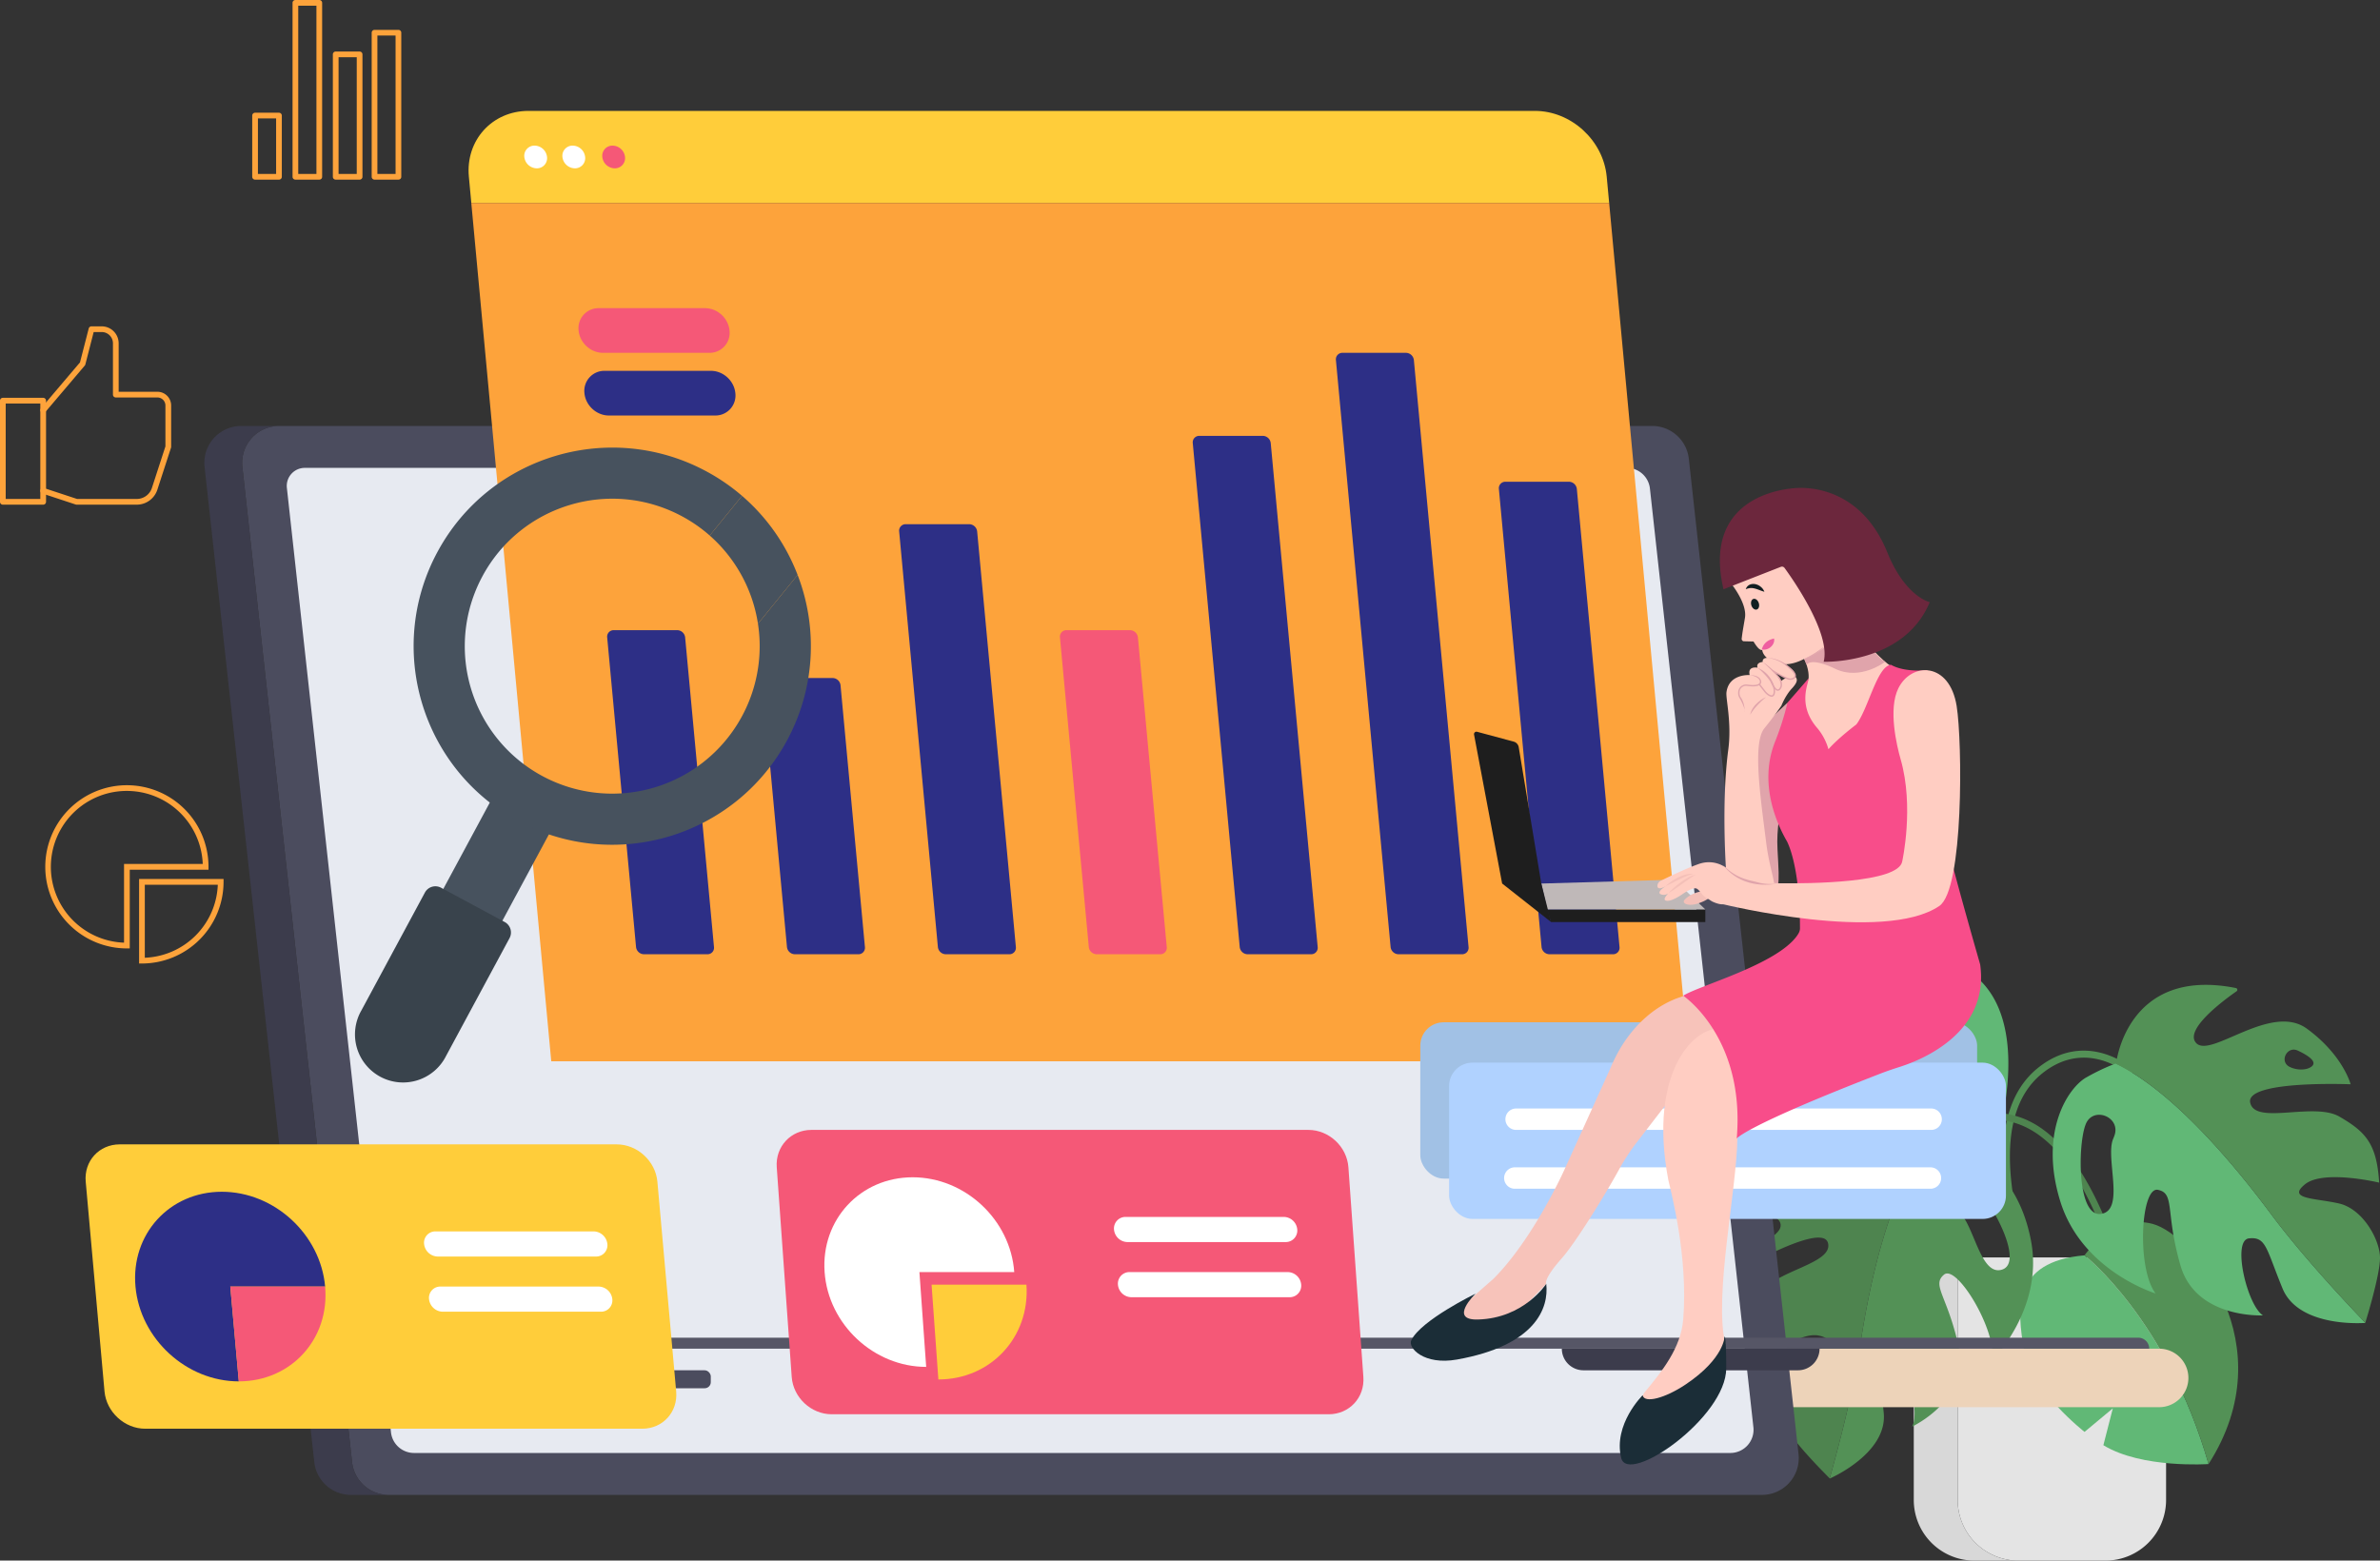 <svg id="_Layer_" data-name="&lt;Layer&gt;" xmlns="http://www.w3.org/2000/svg" viewBox="0 0 2905.34 1905.4"><rect x="0" y="0" width="2905.34" height="1905.4" fill="#333333" stroke="none"/><defs><style>.cls-1{fill:#539156;}.cls-2{fill:#61b876;}.cls-3{fill:#4e844f;}.cls-4{fill:#d8d8d8;}.cls-5{fill:#e4e4e4;}.cls-6{fill:#fda33b;}.cls-7{fill:#edd3b9;}.cls-8{fill:#4b4c5e;}.cls-9{fill:#e7eaf1;}.cls-10{fill:#3c3c4c;}.cls-11{fill:#565666;}.cls-12{fill:#ffcd3a;}.cls-13{fill:#f55877;}.cls-14{fill:#fff;}.cls-15{fill:#2d2f86;}.cls-16{fill:#a1c1e5;}.cls-17{fill:#b0d2ff;}.cls-18{fill:#47525e;}.cls-19{fill:#39434c;}.cls-20{fill:#f7c3ba;}.cls-21{fill:#1b2d37;}.cls-22{fill:#ffcdc2;}.cls-23{fill:#e0a4ab;}.cls-24{fill:#1e1e1e;}.cls-25{fill:#bfb8b8;}.cls-26{fill:#f4c0b8;}.cls-27{fill:#f84d8a;}.cls-28{fill:#121e21;}.cls-29{fill:#f75291;}.cls-30{fill:#ef5ea0;}.cls-31{fill:#6c273d;}</style></defs><path class="cls-1" d="M2498,1433.54c4.46,16.17,8.16,32.21,11.22,47.7.31,1.56.6,3.11.89,4.65a806.41,806.41,0,0,1,11.83,91h4.85c-.08-1.18-.15-2.39-.25-3.6-.7-9.8-1.67-20.77-3-32.61q-1.11-9.95-2.59-20.65c-.48-3.41-1-6.85-1.53-10.35-.73-4.77-1.54-9.72-2.41-14.81q-.75-4.3-1.56-8.73c-.29-1.56-.58-3.13-.89-4.71-3.33-17.37-7.56-36-13-55A34.28,34.28,0,0,1,2498,1433.54Z" transform="translate(-61.8 -41.6)"/><path class="cls-2" d="M2203.87,1222c23.65,1.11,41.82,12.93,55.62,28.56,29.8,33.74,39.19,85.28,39.19,85.28,28.49-8.45,56.85-1.26,56.85-1.26-28.66,9.41-40.82,29.72-40.82,29.72,104.95,63.16,172.62,68.79,183.23,69.29l-1-4.43c-.44-1.74-.94-3.47-1.42-5.19l-2.81-10.38c-.24-.87-.42-1.76-.7-2.61l-.83-2.54-1.64-5.13a410.06,410.06,0,0,0-15-40.19,307.85,307.85,0,0,0-19.94-38,270.79,270.79,0,0,0-56.52-64.4,257.31,257.31,0,0,0-35.4-24.55c-6.26-3.53-12.64-6.87-19.21-9.84l-4.95-2.17c-1.66-.67-3.32-1.39-5-2-3.36-1.31-6.76-2.53-10.21-3.53l.08-.29S2270.78,1194,2203.87,1222Z" transform="translate(-61.8 -41.6)"/><path class="cls-3" d="M2107,1300.15s81.32-56.21,152.54-49.63c-13.8-15.64-32-27.46-55.62-28.57C2173.33,1234.71,2139.82,1258.35,2107,1300.15Z" transform="translate(-61.8 -41.6)"/><path class="cls-2" d="M2323.87,1218.11c13.85,3.8,27,9.71,39.68,16.42a261.58,261.58,0,0,1,36.39,23.84,273.69,273.69,0,0,1,58.63,64.13c2,3.06,3.86,6.18,5.79,9.26l1.44,2.33.72,1.16.67,1.18,2.65,4.78,2.68,4.78,1.31,2.4,1.22,2.43,4.85,9.82a281.86,281.86,0,0,1,15.31,40.9l1.52,5.24.73,2.62c.26.89.45,1.77.67,2.66l2.49,10.63c.28,1.23.57,2.47.85,3.72,8.36-30.9,35.88-153.19-37.77-199.92C2406.08,1189.92,2330.58,1215.69,2323.87,1218.11Z" transform="translate(-61.8 -41.6)"/><path class="cls-1" d="M2323.31,1218.57c3.46,1,6.85,2.22,10.2,3.53,1.68.64,3.35,1.37,5,2l4.94,2.17c6.56,3,12.95,6.31,19.2,9.84a256.7,256.7,0,0,1,35.42,24.56,263.84,263.84,0,0,1,45.39,48.15q5.84,7.92,11.12,16.23a310.2,310.2,0,0,1,19.94,38,403.64,403.64,0,0,1,15,40.17l1.65,5.14.83,2.55c.28.84.46,1.74.71,2.6l1.19,4.4,1.61,6c.48,1.72,1,3.46,1.42,5.18l1,4.44q.18-.26.33-.51a25.72,25.72,0,0,0,3.08-6.36,1.26,1.26,0,0,0,.08-.21s0,0,0,0c-.27-1.25-.57-2.49-.84-3.73l-2.5-10.62c-.23-.89-.41-1.77-.66-2.66l-.74-2.62-1.52-5.24a282.42,282.42,0,0,0-15.31-40.91l-4.85-9.81-1.22-2.43-1.31-2.4-2.67-4.78-2.67-4.78-.66-1.17-.72-1.17-1.44-2.33c-1.94-3.08-3.81-6.19-5.79-9.25a273.71,273.71,0,0,0-58.63-64.13,261.3,261.3,0,0,0-36.38-23.86c-12.68-6.71-25.84-12.61-39.7-16.41l-.4-.12Z" transform="translate(-61.8 -41.6)"/><path class="cls-4" d="M2398,1576.86V1873a74,74,0,0,0,74,74h53.61a74,74,0,0,1-74-74V1576.86Z" transform="translate(-61.8 -41.6)"/><path class="cls-5" d="M2451.6,1576.86V1873a74,74,0,0,0,74,74H2632a74,74,0,0,0,74-74V1576.86Z" transform="translate(-61.8 -41.6)"/><path class="cls-1" d="M2520.66,1550.08q2.64,10.23,5.63,20.14c.65,2.21,1.3,4.43,2,6.64h9.12a544.19,544.19,0,0,1-16.67-66.79A354.76,354.76,0,0,1,2516,1472c-1.42-21-.57-41.41,3.61-59.92.62-2.78,1.33-5.51,2.13-8.21,5.93-20.47,16.41-38.3,33-51.62,53.59-43.16,103-.54,103.51-.11a4.26,4.26,0,0,0,5.65-6.39c-.54-.48-55.38-47.76-114.5-.12-17,13.72-29,32.66-35.77,56.37-.8,2.7-1.51,5.45-2.1,8.26q-1.71,7.37-2.76,15.34C2504.08,1459.79,2508.06,1501.58,2520.66,1550.08Z" transform="translate(-61.8 -41.6)"/><path class="cls-2" d="M2532.7,1690.21c8.63,48.88,73.78,99.66,73.78,99.66l34.5-28.74-11.52,45c46.95,28.74,128.39,23,128.39,23-50.77-176.28-151.37-254.83-151.37-254.83C2517.38,1582,2524.08,1641.36,2532.7,1690.21Z" transform="translate(-61.8 -41.6)"/><path class="cls-1" d="M2606.48,1574.3s100.6,78.55,151.37,254.83c93.9-146.58-19.15-279.76-68-293.15S2606.48,1574.3,2606.48,1574.3Z" transform="translate(-61.8 -41.6)"/><path class="cls-3" d="M2406.14,1450a4.28,4.28,0,0,0,6-.29c.4-.48,36.92-39.83,83.83-40.6a81.54,81.54,0,0,1,9.82.4c1.88.2,3.75.45,5.63.76s3.86.74,5.82,1.22l2.3.6c48,13.32,88.42,68.66,120.42,164.78h8.95c-33.23-100.78-75.9-158.87-127.24-173-.83-.22-1.65-.45-2.47-.65-1.91-.48-3.78-.88-5.68-1.22a77.46,77.46,0,0,0-9.37-1.19,88.07,88.07,0,0,0-9.83-.29c-49.61,1.37-86.69,41.46-88.48,43.45A4.24,4.24,0,0,0,2406.14,1450Z" transform="translate(-61.8 -41.6)"/><path class="cls-2" d="M2576.9,1508.51c26.48,85.12,116.32,112.33,116.32,112.33-23.28-30.29-18.25-130.88,2.86-126.51s8.62,26.59,27.44,92.16,100.76,61.11,100.76,61.11c-19.21-12-38.19-91.77-17.09-94s20.9,12.27,40.94,61.07,101,42.13,101,42.13a1.36,1.36,0,0,1,.06-.2c-25.33-26.38-78.25-83.07-115.54-133.26-46.72-62.82-120.52-150.21-189.2-183.12-3,1-16.54,5.94-35.88,16.88C2586.57,1369.57,2550.46,1423.4,2576.9,1508.51Zm30.22-92.15c.26-.74.52-1.47.8-2.18,9.07-22.52,43.29-8.82,35,14-.5,1.36-1,2.74-1.63,4.17-9.58,23.36,14.89,86.4-14.3,91.31S2598.14,1443.38,2607.12,1416.36Z" transform="translate(-61.8 -41.6)"/><path class="cls-1" d="M2644.46,1340.21c68.68,32.92,142.48,120.31,189.2,183.13,37.29,50.19,90.21,106.88,115.54,133.26,1.14-3.64,18-58.26,17.94-79.33-.06-21.8-20.78-59.65-50.17-66.32s-63.89-5.18-41.31-23.43,90.44-2,90.44-2c-2.87-48.07-17-62.22-48.4-80.53s-102.87,10.68-109-17.07,122.6-22.47,122.6-22.47-9.3-35.68-53.38-67.88-117.35,36.68-135.18,17.51c-15.19-16.29,34.17-52.68,49.27-63.16a2.2,2.2,0,0,0-.82-4c-133.38-26.5-146.14,92-146.14,92S2644.87,1340.11,2644.46,1340.21Zm222.31-15.9c11.27,5.27,24.48,13.26,17,19.36-6.1,5-18.63,4.81-27.17.4C2843.89,1337.48,2853.8,1318.25,2866.77,1324.31Z" transform="translate(-61.8 -41.6)"/><path class="cls-1" d="M2447.09,1443.86c-21.07-.54-34.59,1.4-37.58,1.86-42.85,58.21-65.7,164.32-76.82,237.78-8.85,58.67-27.89,129.76-37.34,163.16a.66.66,0,0,1,.14.14s70.81-30.52,65.83-80.34-11.64-61.89,7-69.42,38.36,67.75,27.62,86.38c0,0,70.66-32.83,57.15-96.14s-33.86-76.39-18.12-89.44,64.81,68.94,58.82,104.7c0,0,63.12-62.86,47.34-146S2471.1,1444.49,2447.09,1443.86ZM2506,1591.64c-26.64,8.9-34.26-54.82-52.71-70.12-1.13-.93-2.2-1.85-3.22-2.76-17.12-15.46,5.44-42.19,23.08-27.37.55.46,1.1,1,1.64,1.46C2494.32,1511.49,2532.59,1582.71,2506,1591.64Z" transform="translate(-61.8 -41.6)"/><path class="cls-3" d="M2408.9,1445.85s-63.55-93.59-163.45-11.9a2.08,2.08,0,0,0,1.07,3.67c17.32,2.05,74.9,10.52,69.44,30.93-6.38,24-98.51-1-121.05,45.63s-14.43,80.67-14.43,80.67,105.43-61.79,112.72-35.86-65.55,33.58-83.66,62.9-23.66,47.49-4.63,89c0,0,49.57-43.94,76.63-38.7s-2.52,19.33-24.15,38-22.12,59.64-12.45,77.93c9.37,17.66,47.83,55.91,50.42,58.45,9.45-33.4,28.49-104.49,37.34-163.16,11.12-73.46,34-179.58,76.82-237.79C2409.12,1445.82,2408.9,1445.85,2408.9,1445.85Zm-175.35,97.71c-5.18,7.5-15.61,13.22-22.93,11.78-9-1.76-1.51-14.34,5.58-23.79C2224.36,1520.7,2241.24,1532.39,2233.55,1543.56Z" transform="translate(-61.8 -41.6)"/><path class="cls-6" d="M548.18,260.93H519a3.48,3.48,0,0,1-3.48-3.48V81.55A3.48,3.48,0,0,1,519,78.06h29.17a3.48,3.48,0,0,1,3.48,3.49v175.9A3.48,3.48,0,0,1,548.18,260.93Zm-25.69-7h22.2V85h-22.2Z" transform="translate(-61.8 -41.6)"/><path class="cls-6" d="M500.78,260.93H471.62a3.48,3.48,0,0,1-3.49-3.48V108a3.49,3.49,0,0,1,3.49-3.49h29.16a3.49,3.49,0,0,1,3.49,3.49V257.45A3.48,3.48,0,0,1,500.78,260.93Zm-25.68-7h22.2V111.46H475.1Z" transform="translate(-61.8 -41.6)"/><path class="cls-6" d="M451.57,260.93H422.4a3.48,3.48,0,0,1-3.48-3.48V45.09a3.48,3.48,0,0,1,3.48-3.49h29.17a3.48,3.48,0,0,1,3.48,3.49V257.45A3.48,3.48,0,0,1,451.57,260.93Zm-25.69-7h22.2V48.57h-22.2Z" transform="translate(-61.8 -41.6)"/><path class="cls-6" d="M402.35,260.93H373.18a3.48,3.48,0,0,1-3.48-3.48V182.71a3.48,3.48,0,0,1,3.48-3.48h29.17a3.48,3.48,0,0,1,3.48,3.48v74.74A3.48,3.48,0,0,1,402.35,260.93Zm-25.68-7h22.19V186.2H376.67Z" transform="translate(-61.8 -41.6)"/><path class="cls-6" d="M220.19,1199.57H216.7A99.63,99.63,0,1,1,316.33,1100v3.48H220.19Zm-3.49-192.29a92.66,92.66,0,0,0-3.48,185.26v-96.08H309.3A92.78,92.78,0,0,0,216.7,1007.28Z" transform="translate(-61.8 -41.6)"/><path class="cls-6" d="M235.07,1218h-3.48V1114.83H334.7v3.49A99.74,99.74,0,0,1,235.07,1218Zm3.49-96.15v89.11a92.77,92.77,0,0,0,89.11-89.11Z" transform="translate(-61.8 -41.6)"/><path class="cls-6" d="M114.49,657.77H65.29a3.48,3.48,0,0,1-3.49-3.48V530.8a3.48,3.48,0,0,1,3.49-3.48h49.2A3.48,3.48,0,0,1,118,530.8V654.29A3.48,3.48,0,0,1,114.49,657.77Zm-45.72-7H111V534.29H68.77Z" transform="translate(-61.8 -41.6)"/><path class="cls-6" d="M228.67,657.77H155.35a3.77,3.77,0,0,1-1.1-.17L113.4,644.13a3.48,3.48,0,0,1,2.18-6.62L155.9,650.8h72.77a19.49,19.49,0,0,0,18.59-13.51l16.48-50.69V536.69a9.81,9.81,0,0,0-9.81-9.8H203.16a3.48,3.48,0,0,1-3.48-3.49V460.76A13.77,13.77,0,0,0,185.93,447h-9.78L166,486.57a3.56,3.56,0,0,1-.72,1.39l-48.11,56.7a3.48,3.48,0,1,1-5.31-4.51l47.59-56.09,10.65-41.4a3.47,3.47,0,0,1,3.37-2.61h12.48a20.73,20.73,0,0,1,20.71,20.71v59.16h47.29a16.79,16.79,0,0,1,16.78,16.77v50.46a3.59,3.59,0,0,1-.17,1.08l-16.65,51.22A26.45,26.45,0,0,1,228.67,657.77Z" transform="translate(-61.8 -41.6)"/><path class="cls-7" d="M1536.93,1724a35.73,35.73,0,0,1-35.69,35.7H528.59a35.71,35.71,0,0,1,0-71.42h972.65A35.7,35.7,0,0,1,1536.93,1724Z" transform="translate(-61.8 -41.6)"/><path class="cls-7" d="M2733.24,1724a35.73,35.73,0,0,1-35.7,35.7H1501.24a35.71,35.71,0,0,0,0-71.42h1196.3A35.71,35.71,0,0,1,2733.24,1724Z" transform="translate(-61.8 -41.6)"/><path class="cls-8" d="M2212.65,1866.79H536.3a45,45,0,0,1-44.71-40L357.66,611.59a45,45,0,0,1,44.68-49.91H2078.72a45,45,0,0,1,44.68,40.05l133.92,1215.18A44.93,44.93,0,0,1,2212.65,1866.79Z" transform="translate(-61.8 -41.6)"/><path class="cls-9" d="M2174.06,1815.61H567.25a28.32,28.32,0,0,1-28.17-25.23L446.25,948.09,412,637.3a22,22,0,0,1,21.9-24.45H2047.76a28.31,28.31,0,0,1,28.16,25.23l51.87,470.65,74.44,675.43A28.33,28.33,0,0,1,2174.06,1815.61Z" transform="translate(-61.8 -41.6)"/><path class="cls-10" d="M536.3,1866.79H490.17a45,45,0,0,1-44.71-40L311.53,611.59a45,45,0,0,1,44.68-49.91h46.13a45,45,0,0,0-44.68,49.91L491.59,1826.77A45,45,0,0,0,536.3,1866.79Z" transform="translate(-61.8 -41.6)"/><path class="cls-10" d="M1968.38,1688.28H2283a26.36,26.36,0,0,1-26.38,26.38H1994.76A26.38,26.38,0,0,1,1968.38,1688.28Z" transform="translate(-61.8 -41.6)"/><path class="cls-11" d="M2685.47,1688.28H559a13.43,13.43,0,0,1,13.42-13.43H2672a13.42,13.42,0,0,1,13.43,13.43Z" transform="translate(-61.8 -41.6)"/><rect class="cls-8" x="687.64" y="1673.05" width="84.19" height="21.93" rx="7.43"/><rect class="cls-8" x="783.49" y="1673.05" width="84.19" height="21.93" rx="7.43"/><circle class="cls-8" cx="548.79" cy="1725.62" r="12.27" transform="translate(-683.6 302.47) rotate(-22.63)"/><path class="cls-10" d="M556.55,1725.62a7.77,7.77,0,1,1-7.76-7.76A7.77,7.77,0,0,1,556.55,1725.62Z" transform="translate(-61.8 -41.6)"/><path class="cls-12" d="M2023.16,257.26l3,32.21h-1389l-3-32.21C630,213,662.57,177,706.87,177H1935.46C1979.77,177,2019,213,2023.16,257.26Z" transform="translate(-61.8 -41.6)"/><polygon class="cls-6" points="1964.36 247.87 2061.98 1295.78 672.94 1295.78 575.32 247.87 1964.36 247.87"/><path class="cls-13" d="M824.78,233.26a12.42,12.42,0,0,1-12.57,13.86,15.55,15.55,0,0,1-15.15-13.86,12.42,12.42,0,0,1,12.57-13.86A15.53,15.53,0,0,1,824.78,233.26Z" transform="translate(-61.8 -41.6)"/><path class="cls-14" d="M729.59,233.26A12.42,12.42,0,0,1,717,247.12a15.55,15.55,0,0,1-15.15-13.86,12.42,12.42,0,0,1,12.57-13.86A15.53,15.53,0,0,1,729.59,233.26Z" transform="translate(-61.8 -41.6)"/><path class="cls-14" d="M776.1,233.26a12.42,12.42,0,0,1-12.57,13.86,15.54,15.54,0,0,1-15.15-13.86A12.41,12.41,0,0,1,761,219.4,15.53,15.53,0,0,1,776.1,233.26Z" transform="translate(-61.8 -41.6)"/><path class="cls-15" d="M925.41,1206.7H847.89a9.9,9.9,0,0,1-9.65-8.82L803,819.82a7.91,7.91,0,0,1,8-8.82h77.53a9.89,9.89,0,0,1,9.64,8.82l35.22,378.06A7.91,7.91,0,0,1,925.41,1206.7Z" transform="translate(-61.8 -41.6)"/><path class="cls-15" d="M1109.64,1206.7h-77.52a9.9,9.9,0,0,1-9.65-8.82L992.7,878.25a7.9,7.9,0,0,1,8-8.82h77.52a9.89,9.89,0,0,1,9.64,8.82l29.78,319.63A7.91,7.91,0,0,1,1109.64,1206.7Z" transform="translate(-61.8 -41.6)"/><path class="cls-15" d="M1293.87,1206.7h-77.52a9.89,9.89,0,0,1-9.64-8.82l-47.28-507.43a7.91,7.91,0,0,1,8-8.82H1245a9.89,9.89,0,0,1,9.64,8.82l47.27,507.43A7.9,7.9,0,0,1,1293.87,1206.7Z" transform="translate(-61.8 -41.6)"/><path class="cls-13" d="M1478.1,1206.7h-77.52a9.89,9.89,0,0,1-9.64-8.82l-35.22-378.06a7.89,7.89,0,0,1,8-8.82h77.52a9.89,9.89,0,0,1,9.64,8.82l35.22,378.06A7.89,7.89,0,0,1,1478.1,1206.7Z" transform="translate(-61.8 -41.6)"/><path class="cls-15" d="M1662.33,1206.7h-77.52a9.89,9.89,0,0,1-9.64-8.82l-57.32-615.3a7.89,7.89,0,0,1,8-8.82h77.53a9.89,9.89,0,0,1,9.64,8.82l57.32,615.3A7.89,7.89,0,0,1,1662.33,1206.7Z" transform="translate(-61.8 -41.6)"/><path class="cls-15" d="M1846.56,1206.7H1769a9.89,9.89,0,0,1-9.64-8.82l-66.77-716.67a7.91,7.91,0,0,1,8-8.82h77.53a9.89,9.89,0,0,1,9.64,8.82l66.76,716.67A7.89,7.89,0,0,1,1846.56,1206.7Z" transform="translate(-61.8 -41.6)"/><path class="cls-15" d="M2030.8,1206.7h-77.53a9.89,9.89,0,0,1-9.64-8.82l-52.1-559.28a7.89,7.89,0,0,1,8-8.82h77.53a9.88,9.88,0,0,1,9.64,8.82l52.1,559.28A7.89,7.89,0,0,1,2030.8,1206.7Z" transform="translate(-61.8 -41.6)"/><path class="cls-13" d="M952.34,445.12a24.4,24.4,0,0,1-24.72,27.27H797.93c-15.07,0-28.41-12.21-29.81-27.27a24.42,24.42,0,0,1,24.73-27.26H922.54C937.6,417.86,950.94,430.06,952.34,445.12Z" transform="translate(-61.8 -41.6)"/><path class="cls-15" d="M959.47,521.64a24.43,24.43,0,0,1-24.72,27.27H805.06c-15.07,0-28.41-12.22-29.81-27.27A24.43,24.43,0,0,1,800,494.37H929.66C944.73,494.37,958.07,506.57,959.47,521.64Z" transform="translate(-61.8 -41.6)"/><path class="cls-13" d="M1683.79,1768.34H1077.11c-25.17,0-47-20.41-48.84-45.59l-18.27-256c-1.79-25.18,17.16-45.59,42.34-45.59H1659c25.17,0,47,20.41,48.84,45.59l18.26,256C1727.92,1747.93,1709,1768.34,1683.79,1768.34Z" transform="translate(-61.8 -41.6)"/><path class="cls-14" d="M1299.92,1594.74H1184.16l8.26,115.76c-63.92,0-119.45-51.82-124-115.76S1112,1479,1175.9,1479,1295.36,1530.81,1299.92,1594.74Z" transform="translate(-61.8 -41.6)"/><path class="cls-12" d="M1314.8,1610.1c4.56,63.93-43.57,115.76-107.5,115.76L1199,1610.1Z" transform="translate(-61.8 -41.6)"/><path class="cls-14" d="M1645.41,1542.76a14.09,14.09,0,0,1-14.26,15.34h-193a16.75,16.75,0,0,1-16.45-15.34A14.08,14.08,0,0,1,1436,1527.4h193A16.76,16.76,0,0,1,1645.41,1542.76Z" transform="translate(-61.8 -41.6)"/><path class="cls-14" d="M1650.21,1610.1a14.08,14.08,0,0,1-14.26,15.34h-193a16.75,16.75,0,0,1-16.45-15.34,14.09,14.09,0,0,1,14.26-15.35h193A16.74,16.74,0,0,1,1650.21,1610.1Z" transform="translate(-61.8 -41.6)"/><path class="cls-12" d="M845.73,1786H239.05c-25.17,0-47.41-20.41-49.67-45.59l-22.94-256c-2.26-25.18,16.33-45.59,41.5-45.59H814.62c25.18,0,47.42,20.41,49.67,45.59l22.94,256C889.49,1765.6,870.91,1786,845.73,1786Z" transform="translate(-61.8 -41.6)"/><path class="cls-15" d="M458.69,1612.42H342.93l10.37,115.76c-63.92,0-120.39-51.83-126.12-115.76s41.46-115.75,105.38-115.75S453,1548.48,458.69,1612.42Z" transform="translate(-61.8 -41.6)"/><path class="cls-13" d="M458.69,1612.42c5.73,63.93-41.45,115.76-105.39,115.76l-10.37-115.76Z" transform="translate(-61.8 -41.6)"/><path class="cls-14" d="M803.23,1560.43a13.79,13.79,0,0,1-14,15.34h-193a17.13,17.13,0,0,1-16.73-15.34,13.79,13.79,0,0,1,14-15.35h193A17.13,17.13,0,0,1,803.23,1560.43Z" transform="translate(-61.8 -41.6)"/><path class="cls-14" d="M809.27,1627.78a13.79,13.79,0,0,1-14,15.34h-193a17.12,17.12,0,0,1-16.73-15.34,13.78,13.78,0,0,1,14-15.35h193A17.13,17.13,0,0,1,809.27,1627.78Z" transform="translate(-61.8 -41.6)"/><rect class="cls-16" x="1733.79" y="1248.17" width="679.75" height="190.82" rx="28.52"/><rect class="cls-17" x="1768.97" y="1297.43" width="679.75" height="190.82" rx="28.52"/><path class="cls-14" d="M2431.41,1479.93a13,13,0,0,1-13.06,13.06h-507a13.07,13.07,0,1,1,0-26.13h507.05A13.07,13.07,0,0,1,2431.41,1479.93Z" transform="translate(-61.8 -41.6)"/><path class="cls-14" d="M2432.27,1408.1a13,13,0,0,1-13.06,13.06h-507a13.07,13.07,0,0,1,0-26.13h507.05A13.07,13.07,0,0,1,2432.27,1408.1Z" transform="translate(-61.8 -41.6)"/><rect class="cls-18" x="475.15" y="1114.96" width="317.46" height="81.93" transform="translate(-746.21 1124.16) rotate(-61.69)"/><path class="cls-19" d="M683.79,1187.05,606.3,1330.89A58.7,58.7,0,1,1,503,1275.21l77.49-143.84a14.54,14.54,0,0,1,19.7-5.91l77.74,41.88A14.54,14.54,0,0,1,683.79,1187.05Z" transform="translate(-61.8 -41.6)"/><path class="cls-18" d="M967.62,647,928.2,695.46a180,180,0,0,1,58.87,107.69l48.41-59.57A241.52,241.52,0,0,0,967.62,647Z" transform="translate(-61.8 -41.6)"/><path class="cls-18" d="M1035.48,743.58l-48.41,59.57a180,180,0,1,1-336.6-57.48l.27-.52c47.14-87.5,156.3-120.22,243.8-73.09a180.85,180.85,0,0,1,33.66,23.4L967.62,647a243.59,243.59,0,0,0-43.46-29.86c-117.87-63.5-264.9-19.42-328.39,98.44s-19.43,264.9,98.44,328.4,264.9,19.42,328.39-98.45A241.82,241.82,0,0,0,1035.48,743.58Z" transform="translate(-61.8 -41.6)"/><path class="cls-20" d="M2152.56,1248.09s-9.64,4.86-25.6,7.5c-35.77,5.93-76.92,35.7-99.25,90.22l-56.36,124.32s-37.93,84.29-86.4,132.76l-36.35,31.87s-22.91,52.55,67.56,8.69l33.19-34.37s-4.08-5.14,19-31.22c17.4-19.68,53.71-78.84,70-108.59a253.23,253.23,0,0,1,21.56-33l34.06-44.15,39.11-45.83,69.54-43.07-26.08-39.11Z" transform="translate(-61.8 -41.6)"/><path class="cls-21" d="M1949.35,1609.08s-26.92,42.07-83.41,43.58c-36.6,1-2.85-31.6-2.85-31.6s-66.64,32.4-78.49,56.9c-4.51,9.31,15.5,30.74,55.68,23.58C1936.54,1684.41,1952.7,1638.55,1949.35,1609.08Z" transform="translate(-61.8 -41.6)"/><path class="cls-22" d="M2182.65,1430.91c-.74,3.08,32-122.88-15.77-133-34.8-7.39-93.82,50.83-68.54,184.22,3.76,16.29,24.43,94.62,18.2,170.55-2.85,34.77-25.82,63.24-46.63,88.27,0,0-6.84,8.43-7.89,18.44s23.7,23.18,45.3,6.32,60.58-83.76,60.58-83.76C2153.72,1623.78,2182.19,1493.12,2182.65,1430.91Z" transform="translate(-61.8 -41.6)"/><path class="cls-21" d="M2167.05,1673.3s0,26.73-47.36,58.54c-25.53,17.14-50.72,23.5-52.67,13.31,0,0-36.09,35.42-26.21,76.51,8.2,34.12,128.28-49.16,128.27-109.53C2169.07,1671.78,2167.05,1673.3,2167.05,1673.3Z" transform="translate(-61.8 -41.6)"/><path class="cls-23" d="M2250.22,979.71s-21.34,49.78-18.57,98.77,2.76,49.26-11.46,47.68-21.73-111.68-21.73-111.68l-.53-51.63.26-17.38,26.34-27.92,19.17-17.85S2275.5,956.4,2250.22,979.71Z" transform="translate(-61.8 -41.6)"/><polygon class="cls-24" points="2081.74 1110.37 2081.74 1125.78 1893.36 1125.78 1888.62 1110.37 2081.74 1110.37"/><polygon class="cls-25" points="2081.74 1110.37 2043.81 1074.02 1881.51 1078.76 1888.62 1110.37 2081.74 1110.37"/><path class="cls-26" d="M2141.3,1129.58s-13.29.78-22.78,10.27c-3.44,3.44.39,6.26,6.32,6.46a30.45,30.45,0,0,0,11.6-2.28,43.65,43.65,0,0,0,10.11-4.89c2.56-1.76,4.5-4.77,4.63-7.32C2151.44,1126.42,2141.3,1129.58,2141.3,1129.58Z" transform="translate(-61.8 -41.6)"/><path class="cls-22" d="M2334.37,820.09s25.27,29.36,36.53,35.09-21.52,61.71-21.52,61.71l-55.31,42.67-28.84-42.67-4.35-22.13,8.69-24.89s1.59-11.06-6.71-26.47,43.85-32.4,43.85-32.4Z" transform="translate(-61.8 -41.6)"/><path class="cls-27" d="M2414.49,859.86s-27.5,3.09-44.29-6.59c-17,1.46-27.6,53.68-42.35,72.9,0,0-21.73,16.2-34,30.23a69.33,69.33,0,0,0-13.76-26c-24.87-28.77-10-54.86-10.54-60.48L2243.7,899.7s-4.11,20.08-15,47.45c-19.41,48.71,0,96.53,14.28,121.32,0,0,16.22,27.88,16.1,106.73,0,3.07-1.44,5.77-3.17,8.29-24.52,35.78-120.56,61.51-139.36,73.84,0,0,75.86,50.84,65.32,174.37,0,0,9.33-14.9,174-78.75,8.22-3.18,16.56-6.06,25-8.73,27.66-8.8,109.7-42.11,98.18-125.08,0,0-34.51-119.59-43.46-160.68s-16.86-157.25-16.86-157.25Z" transform="translate(-61.8 -41.6)"/><path class="cls-22" d="M2169.16,1109s39,23.74,56.43,19c6.67-1.82-3.44-23.26-7.66-56.89-6.77-54-17.11-121.95-2.33-140.25,13.35-16.54,20.79-27.6,20.79-27.6s4.74-12.45,12.77-21,6.45-11.85,4.48-14.22-11.85.26-17.65,5.13l-6.85-9.94,15.15,7s11,2.39,8.58-5.77a11.8,11.8,0,0,0-3.73-5.49c-4.69-4-16.45-12.94-28.69-14.16,0,0-7.64-.79-6.85,5,0,0-8.43.4-6.32,7,0,0-12.38-2.63-9.61,9,0,0-25.42-1.85-28.32,21.07-1,7.82,6.57,37.21,2.23,69.86C2162.68,1023.76,2169.16,1109,2169.16,1109Z" transform="translate(-61.8 -41.6)"/><path class="cls-22" d="M2450.35,903.63c7.05,44,8.75,223.84-21.16,244.13-67.78,46-263.92-2.11-263.92-2.11l2.37-45.31s32.8,19.48,66.78,19.74,145.47,0,149.53-27c0,0,14.73-66.3-2-124.5-4.68-16.29-15.44-61.27-2.74-86.69C2395.34,849.59,2441.71,849.59,2450.35,903.63Z" transform="translate(-61.8 -41.6)"/><path class="cls-22" d="M2167.64,1100.34s-13.65-10.54-32.6-3.68c-16.66,6-38.05,16.4-45.81,20.24a7.16,7.16,0,0,0-4.14,6.46c.08,2.73,2.09,4.68,10.64-.1,0,0-13,7.77-6.32,10.27,7.26,2.71,11.85-4,11.85-4s-11.2,9.84-6.06,11.59c6.59,2.24,20.68-8,20.68-8s12.71-8.89,17.19-6.52c4,2.1,6.49,9,13.83,12.55,2,1,3.7,2.52,5.75,3.45,3.93,1.78,10.84,4.36,15.71,2.51C2176,1142.29,2167.64,1100.34,2167.64,1100.34Z" transform="translate(-61.8 -41.6)"/><path class="cls-26" d="M2095.07,1123.52c5.73-2.58,11.14-5.5,16.63-8.22,2.74-1.38,5.5-2.65,8.3-3.84a25.61,25.61,0,0,1,8.79-2.29c-3-1-6.44-.51-9.46.3a50.34,50.34,0,0,0-8.82,3.42A65.3,65.3,0,0,0,2095.07,1123.52Z" transform="translate(-61.8 -41.6)"/><path class="cls-26" d="M2098.63,1132c5.87-3.43,11.29-7.35,16.74-11.22l8.12-5.83c1.36-1,2.73-1.9,4.13-2.77a14.9,14.9,0,0,1,4.46-2.17c-3.48-.08-6.71,1.63-9.69,3.16a78.7,78.7,0,0,0-8.59,5.43A96.54,96.54,0,0,0,2098.63,1132Z" transform="translate(-61.8 -41.6)"/><path class="cls-22" d="M2175.34,754.5s19.51,23.89,16.58,41.46c-2.63,15.75-2.85,16.12-4,25.4a3,3,0,0,0,2.26,3.19l12.19.31s3.82,6.53,6.77,8.9S2213,835,2213,835s-.05,5.69,7.47,11.29c0,0,15.11,14,42.31.52,27-13.38,30.23-48.33,30.23-48.33l-57.76-72.7Z" transform="translate(-61.8 -41.6)"/><path class="cls-28" d="M2208.8,777.84c1.15,3.58.07,7.14-2.42,7.95s-5.45-1.45-6.61-5-.07-7.14,2.42-7.94S2207.64,774.26,2208.8,777.84Z" transform="translate(-61.8 -41.6)"/><path class="cls-28" d="M2215.64,764.13a13.82,13.82,0,0,0-4-5.72,15.15,15.15,0,0,0-6.3-3.42,11.67,11.67,0,0,0-7.63.49,8.79,8.79,0,0,0-4.78,5.49,22.22,22.22,0,0,1,5.93-1.43,18.64,18.64,0,0,1,5.12.65C2207.5,761.06,2211.09,762.8,2215.64,764.13Z" transform="translate(-61.8 -41.6)"/><path class="cls-29" d="M2212.55,834.52s10.75-6.55,14.9-13.27" transform="translate(-61.8 -41.6)"/><path class="cls-30" d="M2212.55,834.52a11.54,11.54,0,0,0,6-.27,13.46,13.46,0,0,0,4.7-2.57,13,13,0,0,0,3.36-4.32,9.45,9.45,0,0,0,.82-6.11A24.88,24.88,0,0,0,2222,823a17.42,17.42,0,0,0-7.18,6.15A16.08,16.08,0,0,0,2212.55,834.52Z" transform="translate(-61.8 -41.6)"/><path class="cls-23" d="M2363.09,849.59S2333,873,2302.28,858.23s-35.13-5-35.13-5l-3-7.24s18.22-5.3,30.38-20.17,39.64-8.73,39.64-8.73S2352.06,844,2363.09,849.59Z" transform="translate(-61.8 -41.6)"/><path class="cls-31" d="M2417.52,776.81s-29.78-6.4-51.91-61c-25.44-62.76-72.64-78.27-104.73-78.51-26.82-.21-120.87,13.62-95.16,123.78l70-27.4a3.84,3.84,0,0,1,4.5,1.3C2250,748.4,2297,815.1,2288,849.59,2288,849.59,2385.77,853.19,2417.52,776.81Z" transform="translate(-61.8 -41.6)"/><path class="cls-24" d="M1943.31,1120.36l-27.55-166.47a8.5,8.5,0,0,0-6.18-6.81l-44.59-12a3,3,0,0,0-3.76,3.49l34.27,181.75,59.66,47Z" transform="translate(-61.8 -41.6)"/><path class="cls-23" d="M2197.67,865.79c.12,0,12.67,1.81,12.44,8.4a2.73,2.73,0,0,1-1,2.08c-2.06,1.73-7.3,2.15-14.37,1.15a9.67,9.67,0,0,0-10.78,7,14.3,14.3,0,0,0-.31,4.55,10.51,10.51,0,0,0,2,5.43s7.06,12.27,5.84,16.55c.39-7.82-2.21-14.51-4.45-17.57a8.94,8.94,0,0,1-1.72-4.54,12.93,12.93,0,0,1,.27-4,7.93,7.93,0,0,1,8.87-5.74c5.42.76,12.55,1.11,15.71-1.54a4.42,4.42,0,0,0,1.64-3.34S2212.35,866,2197.67,865.79Z" transform="translate(-61.8 -41.6)"/><path class="cls-23" d="M2207.28,856.83c.2.16,19.81,16,19.68,28.31,0,2.93-.62,4.74-1.7,5.24-1.23.56-3.43-.39-6-2.59a15.61,15.61,0,0,1-2.17-2.27l-7.24-9.33-1.37,1.06,7.25,9.32a17.19,17.19,0,0,0,2.42,2.54c1.81,1.53,4.23,3.15,6.37,3.15a3.47,3.47,0,0,0,1.49-.32c1.79-.82,2.68-3,2.72-6.78A35.28,35.28,0,0,0,2207.28,856.83Z" transform="translate(-61.8 -41.6)"/><path class="cls-23" d="M2213.82,850c6.18,5.41,17.35,16.59,19.12,19.67.08.13,5,7.62.81,12.65-.94,1.13-1.69,1-1.93,1-2.44-.41-5.43-6-6.74-9.47l-1.61.61c.38,1,3.86,9.86,8.06,10.56a3.12,3.12,0,0,0,.55,0,3.86,3.86,0,0,0,3-1.61c5-6-.43-14.31-.67-14.66C2234.4,868.73,2224.15,856.23,2213.82,850Z" transform="translate(-61.8 -41.6)"/><path class="cls-23" d="M2198.33,914.25c2.26-12.65,17.05-21.22,19.6-21.25C2216,893.38,2202.89,905.65,2198.33,914.25Z" transform="translate(-61.8 -41.6)"/><path class="cls-23" d="M2203.69,901.58" transform="translate(-61.8 -41.6)"/><path class="cls-23" d="M2218.94,844.78c16.85,1.92,26,12.18,26.06,12.27,6.45,5.3,7.59,8.29,7.41,9.87a3.1,3.1,0,0,1-2,2.36,7.28,7.28,0,0,1-5.56.25c-7.42-2.54-20.28-10.77-20.34-10.79l3.1,3.49c.06,0,9.28,6.39,16.69,8.93a9.63,9.63,0,0,0,3.12.52,8.45,8.45,0,0,0,3.77-.86,4.82,4.82,0,0,0,2.92-3.71c.32-3-2.28-6.67-8-11.34C2246.15,855.77,2234.71,845.11,2218.94,844.78Z" transform="translate(-61.8 -41.6)"/><path class="cls-23" d="M2165.27,1097.82c16.58,16.87,31.2,18,42,21a59.84,59.84,0,0,0,24,1.57h.06S2190.49,1130.33,2165.27,1097.82Z" transform="translate(-61.8 -41.6)"/><path class="cls-23" d="M2264.18,846c16.59-4.48,23.81-14.65,24.11-15.07A105.89,105.89,0,0,1,2264.18,846Z" transform="translate(-61.8 -41.6)"/></svg>